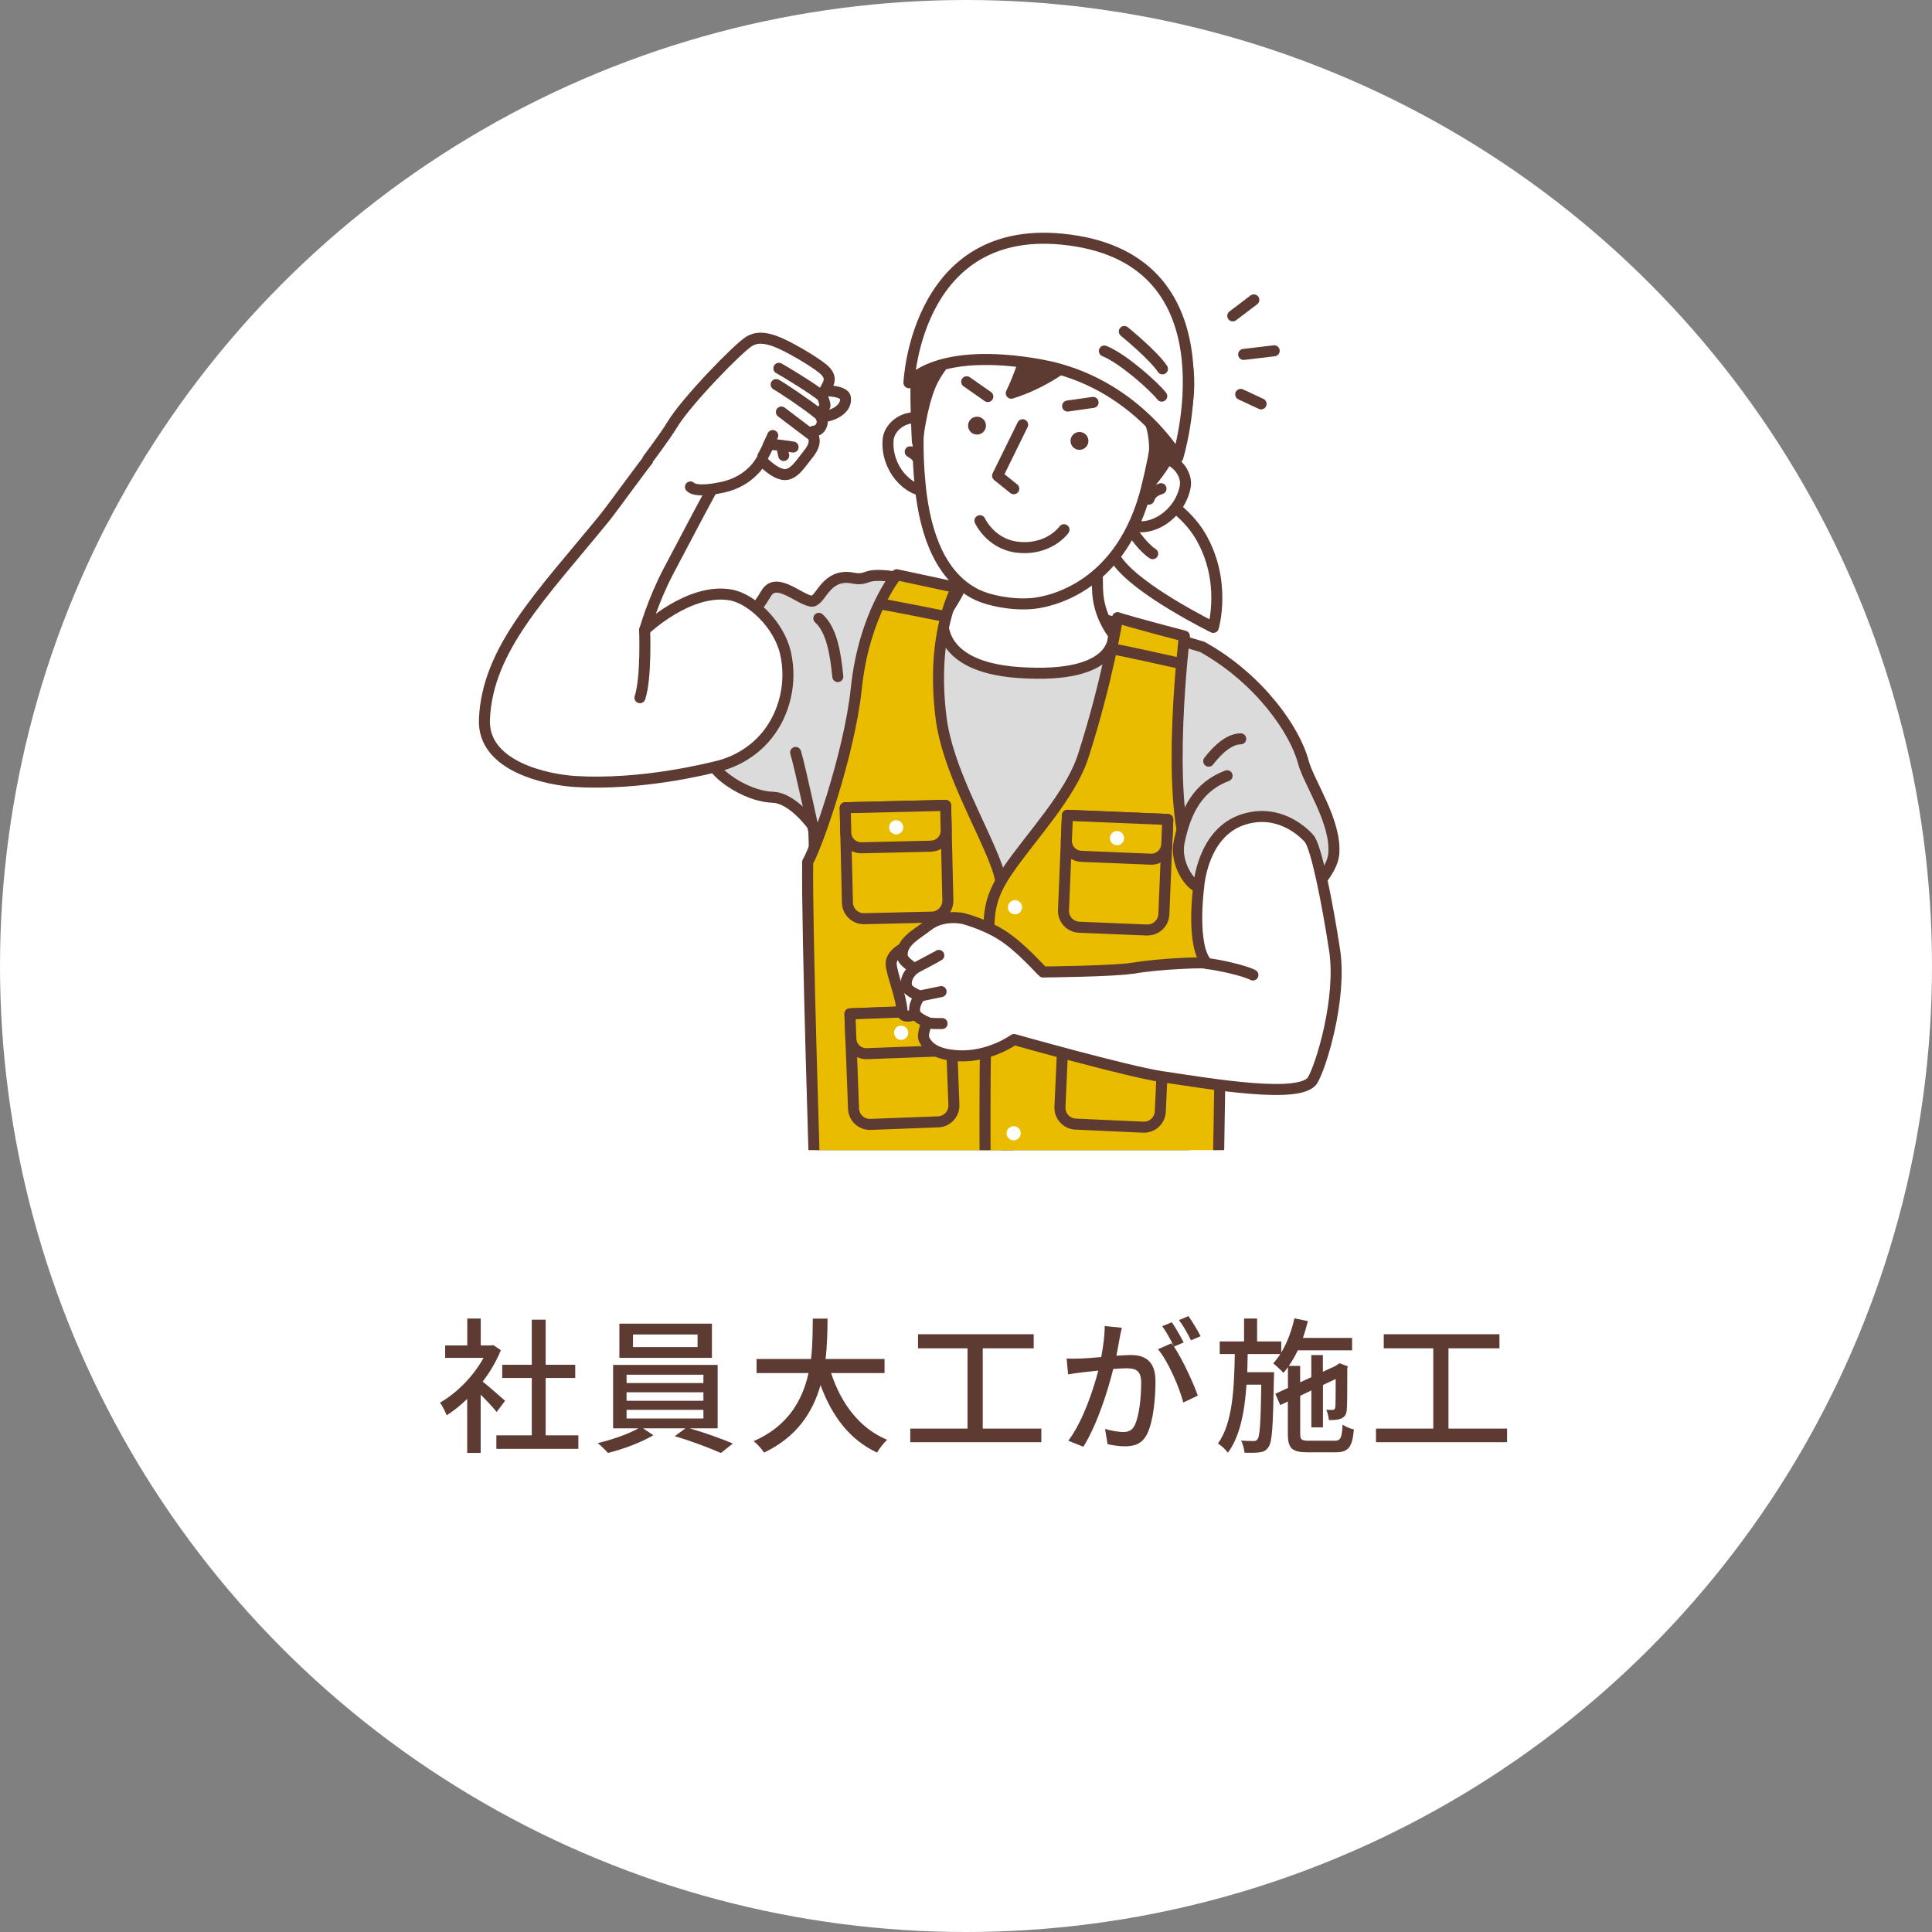 <?xml version="1.0" encoding="UTF-8"?>
<svg id="_レイヤー_2" data-name="レイヤー 2" xmlns="http://www.w3.org/2000/svg" xmlns:xlink="http://www.w3.org/1999/xlink" viewBox="0 0 277.02 277.02">
  <rect x="0" y="0" width="277.02" height="277.02" fill="#808080" stroke="none"/>
  <defs>
    <style>
      .cls-1, .cls-2, .cls-3, .cls-4, .cls-5, .cls-6, .cls-7 {
        stroke-linecap: round;
        stroke-linejoin: round;
        stroke-width: 1.58px;
      }

      .cls-1, .cls-3, .cls-5 {
        stroke: #5d3a32;
      }

      .cls-1, .cls-6 {
        fill: #dbdbdb;
      }

      .cls-8, .cls-2 {
        fill: #fff;
      }

      .cls-2, .cls-7 {
        stroke: #5d3a32;
      }

      .cls-9, .cls-5 {
        fill: none;
      }

      .cls-3, .cls-4 {
        fill: #eabc00;
      }

      .cls-4, .cls-6 {
        stroke: #251e1c;
      }

      .cls-10 {
        fill: #5d3a32;
      }

      .cls-11 {
        clip-path: url(#clippath);
      }

      .cls-7 {
        fill: #5d3a32;
      }
    </style>
    <clipPath id="clippath">
      <rect class="cls-9" x="62.61" y="20.37" width="158.61" height="144.54"/>
    </clipPath>
  </defs>
  <g id="_レイヤー_2-2" data-name="レイヤー 2">
    <circle class="cls-8" cx="138.51" cy="138.51" r="138.51"/>
    <g class="cls-11">
      <g>
        <path class="cls-1" d="M186.86,109.21c-1.14-4.35-6.17-11.82-14.44-16.44,0,0-18.11-5.59-24.47-5.82-6.36-.23-20-5.58-23.56-4.23-1.62.62-2.03-.08-3.52.1-2.81.34-3.35,3.61-4.6,3.37-1.87-.37-4.98-3.5-6.4-1.12-3.22,5.39-3.16,1.79-5.5,2.66-1.07.4-1.43,4.66-2.12,5.98-1.22,2.32-4.18,11.02.56,16.75,1.09,1.32,4.61,3.74,8.03,3.86,2.92.1,5.84,4.28,5.84,4.28l1.33,45.92,51.75.81s1.69-22.6,2.15-27.4c.11-1.16.4-3.88.72-7.47.05.02-.76,1.25-.72,1.27,1.63.59,3.96,3.34,5.84,3.48,1.88.14,13.07-8.06,13.49-12.72.42-4.66-3.58-10.24-4.38-13.28Z"/>
        <path class="cls-2" d="M159.66,90.96s-1.78-2.11-2.2-5.31c-.34-2.57.14-12.68.14-12.68l-19.06.43s-.31,9.97-1.25,11.69c-.93,1.72-2.03,3.25-2.03,3.25,0,0-1.57,7.23,10.79,8.09,14.55,1.01,13.59-5.47,13.59-5.47Z"/>
        <path class="cls-3" d="M137.21,84.26s-3.81,6.39-2.28,18.62c.94,7.5,5.92,15.61,8.03,21.45,1.6,4.44.25,9.08.15,13.15-.46,19.09,2.19,33.38,2.19,33.38h-28.41s-1.23-37.95-1.08-47.27c1.23-2.03,5.98-15.4,6.97-24.88,1.11-10.67,5.8-16.3,5.8-16.3l8.64,1.85Z"/>
        <path class="cls-3" d="M160.24,88.56s-1.47,9.12-4.92,19.83c-1.83,5.67-7.34,11.35-10.83,16.43-2.86,4.16-2.62,6.27-2.78,10.06-.74,17.37-.4,35.98-.4,35.98h33.34l.6-38.19s-1.26-.49-4.72-9.62c-3.46-9.14-.7-31.84-.7-31.84,0,0-7.57-1.98-9.59-2.64Z"/>
        <g>
          <path class="cls-3" d="M164.43,133.35l-9.69-.4c-1.3-.05-2.31-1.15-2.25-2.45l.56-13.6,14.39.59-.56,13.6c-.05,1.3-1.15,2.31-2.45,2.25Z"/>
          <path class="cls-3" d="M152.93,117.2h14.4v3.57c0,1.22-.99,2.22-2.22,2.22h-9.96c-1.22,0-2.22-.99-2.22-2.22v-3.57h0Z" transform="translate(5.08 -6.49) rotate(2.36)"/>
          <path class="cls-8" d="M161.18,120.22c-.02.56-.5,1-1.06.97-.56-.02-1-.5-.97-1.06.02-.56.5-1,1.06-.97.56.02,1,.5.97,1.06Z"/>
        </g>
        <g>
          <path class="cls-3" d="M133.61,131.5l-9.69.23c-1.3.03-2.38-1-2.41-2.3l-.32-13.61,14.4-.34.32,13.61c.03,1.3-1,2.38-2.3,2.41Z"/>
          <path class="cls-3" d="M133.5,121.33l-9.96.23c-1.23.03-2.24-.94-2.27-2.17l-.08-3.57,14.4-.34.08,3.57c.03,1.23-.94,2.24-2.17,2.27Z"/>
          <path class="cls-8" d="M129.51,118.6c.01.56-.43,1.03-.99,1.04-.56.01-1.03-.43-1.04-.99-.01-.56.43-1.03.99-1.04.56-.01,1.03.43,1.04.99Z"/>
        </g>
        <g>
          <path class="cls-3" d="M163.91,161.62l-9.69-.44c-1.3-.06-2.3-1.16-2.24-2.46l.62-13.6,14.39.66-.62,13.6c-.06,1.3-1.16,2.3-2.46,2.24Z"/>
          <path class="cls-4" d="M164.51,151.46l-9.95-.46c-1.22-.06-2.17-1.09-2.12-2.32l.16-3.57,14.39.66-.16,3.57c-.06,1.22-1.09,2.17-2.32,2.12Z"/>
          <path class="cls-8" d="M160.72,148.47c-.03.56-.5,1-1.06.97-.56-.03-1-.5-.97-1.06.03-.56.5-1,1.06-.97.56.03,1,.5.97,1.06Z"/>
        </g>
        <g>
          <path class="cls-3" d="M122.16,145.1h14.4v13.61c0,1.3-1.05,2.35-2.35,2.35h-9.7c-1.3,0-2.35-1.05-2.35-2.35v-13.61h0Z" transform="translate(-5.67 4.97) rotate(-2.16)"/>
          <path class="cls-3" d="M134.26,150.71l-9.96.37c-1.22.05-2.26-.91-2.3-2.13l-.13-3.57,14.39-.54.13,3.57c.05,1.22-.91,2.26-2.13,2.3Z"/>
          <path class="cls-8" d="M130.23,148.04c.02.56-.42,1.03-.98,1.06-.56.02-1.03-.42-1.06-.98s.42-1.03.98-1.06c.56-.02,1.03.42,1.06.98Z"/>
        </g>
        <path class="cls-1" d="M116.86,119.99s-2.18-10.21-2.78-12.1"/>
        <path class="cls-2" d="M157.21,66.66s11.07,3.66,14.9,10.17c3.83,6.51,1.86,13.13,1.86,13.13,0,0-10.96-5.38-13.84-9.64-2.87-4.26-2.92-13.67-2.92-13.67Z"/>
        <path class="cls-2" d="M162.56,76.48s1.36,2.04,2.72,2.91"/>
        <path class="cls-2" d="M133.17,70.4c-2.97.19-6.13-3.29-5.83-7.31.19-2.52,3.85-4.38,5.82-2.25.72.78,1.53,1.97,1.79,2.51"/>
        <path class="cls-2" d="M130.51,64.78c.58.34,1.29.8,1.39,1.82"/>
        <path class="cls-2" d="M162.32,75.31c2.8.99,6.79-1.49,7.61-5.44.51-2.47-2.51-5.27-4.98-3.76-.91.56-2.01,1.47-2.41,1.93"/>
        <path class="cls-2" d="M166.47,70.07c-.63.21-1.42.52-1.73,1.5"/>
        <path class="cls-2" d="M166.44,55.15c.17,4.04-.66,9.17-1.98,14.6-3.47,14.28-13.63,16.51-16.39,16.78-3.06.29-6.4-.49-7.94-1.23-5.08-2.43-7.44-8.37-8.18-15.59-.48-4.74-.71-12.67,1.62-17.62,2.33-4.95,9.93-17.34,21.37-8.46,6.71,5.21,11.19,4.23,11.5,11.52Z"/>
        <path class="cls-2" d="M140.51,74.66s1.51,3.35,5.36,3.8c4.57.52,6.69-2.51,6.69-2.51"/>
        <path class="cls-2" d="M145.36,70.08l-2.32-1.87s2.69-5.48,3.59-7.31"/>
        <path class="cls-10" d="M138.94,60.46c-.31.64-.05,1.41.58,1.72.64.31,1.41.05,1.72-.58.31-.64.05-1.41-.58-1.72-.64-.31-1.41-.05-1.72.58Z"/>
        <path class="cls-10" d="M153.63,62.65c-.31.64-.05,1.41.58,1.72.64.31,1.41.05,1.72-.58.31-.64.05-1.41-.58-1.72-.64-.31-1.41-.05-1.72.58Z"/>
        <path class="cls-7" d="M133.45,55.15c-1.39,3.22-1.91,8.18-1.91,8.18,0,0-.45-8.16-.04-12.14.55-5.34,4.59-10.34,8.77-12.48,2.62-1.34,5.75-2.58,8.75-3.03,4.88-.73,10.31,1.48,13.61,4.16,3.69,3,3.06,6.67,3.06,6.67,0,0,3.7,1.08,4.4,4.7,2.14,11.19-5.95,18.83-5.62,18.53,0,0,2.56-5.46-.19-10.74-2.58-4.96-4.97-9.92-4.39-13.22,0,0-6.04,7.88-14.89,10.6,0,0,2.71-5.47,2.31-8.42,0,0-5.28-.62-8.11,2.83l.31-3.35s-4.56,4.21-6.07,7.71Z"/>
        <path class="cls-2" d="M130.33,54.88s1.02-24.09,24-20.32c22.98,3.77,14.55,31.01,14.55,31.01,0,0-6.27-10.88-19.72-13.27-15.01-2.67-18.83,2.58-18.83,2.58Z"/>
        <path class="cls-2" d="M158.35,50.33c2.75,1.11,7.21,5.15,8.23,6.47"/>
        <path class="cls-2" d="M161.21,47.53s4.18,3.4,5.47,5.36"/>
        <path class="cls-6" d="M96.57,97.22s-1.03,5.62-2.66,9.67"/>
        <path class="cls-8" d="M146.55,130.12c-.02.56-.49,1-1.05.98-.56-.02-1-.49-.98-1.05.02-.56.49-1,1.05-.98.56.02,1,.49.98,1.05Z"/>
        <path class="cls-8" d="M146.28,147.19c-.02.56-.49,1-1.05.98-.56-.02-1-.49-.98-1.05.02-.56.49-1,1.05-.98.56.02,1,.49.98,1.05Z"/>
        <path class="cls-8" d="M146.36,162.53c-.02.56-.49,1-1.05.98-.56-.02-1-.49-.98-1.05.02-.56.49-1,1.05-.98.56.02,1,.49.98,1.05Z"/>
        <path class="cls-2" d="M93.9,64.71c-2.01,2.42-5.92,7.96-7.33,9.69-8.93,10.93-16.7,18.66-17.11,28.76-.28,6.81,9.14,8.67,13.07,8.9,9.45.56,18.84-1.81,20.51-2.22,1.67-.42,4.69-1.59,6.99-4.48,2.51-3.16,3.54-7.53,2.61-11.68-.94-4.17-4.9-7.82-7.79-8.36-6-1.13-12.4,5-12.4,5,0,0,1.15-4.14,3.39-8.41,2.94-5.59,6.39-12.13,6.67-12.46"/>
        <g>
          <path class="cls-2" d="M117.59,56.02s3.45-.17,3.63,1.02c.25,1.69-2.04,2.79-3.73,2.72"/>
          <path class="cls-2" d="M99,69.82s.57.92,4.63.04c4.06-.88,5.54-3.88,5.54-3.88,0,0,1.73,1.88,3.18,2.06,1.45.18,2.5-1.64,3.59-2.99,1.4-1.75.55-2.54.52-3-.03-.46.94.1,1.38-1.19.12-.36.1-.84-.42-1.5.13-.22.52-.44.84-1.1.17-.34-.46-1.35-.28-1.73.6-1.32,1.49-2.04.41-3.28-.77-.87-4.28-2.99-6.34-3.94-2.45-1.12-3.67-.92-4.59-.39-1.51.86-9.07,8.64-11.06,11.95-1,1.67-3.5,4.97-3.5,4.97"/>
          <line class="cls-5" x1="116.58" y1="62.52" x2="112.04" y2="59.08"/>
          <path class="cls-5" d="M117.16,59.19c-1.25-1.07-5.28-3.75-5.87-4.05"/>
          <path class="cls-5" d="M117.91,56.84c-1.25-1.07-5.64-3.72-6.23-4.03"/>
          <path class="cls-5" d="M109.38,65.44s.73-1.33.79-1.6c.07-.32,3.55.26,3.55.26"/>
          <line class="cls-5" x1="112.11" y1="64.13" x2="112.37" y2="65.31"/>
          <line class="cls-5" x1="110.17" y1="63.84" x2="110.8" y2="62.45"/>
        </g>
        <path class="cls-3" d="M126.32,86.62c.35,0,8.96,1.72,8.96,1.72"/>
        <path class="cls-3" d="M159.44,93.05c.59,0,9.7,2.05,9.7,2.05"/>
        <path class="cls-1" d="M117.41,88.66c1.88,1.67,2.41,5.22,2.72,8.35"/>
        <path class="cls-1" d="M92.43,90.31s.27,6.91-.67,9.73"/>
        <line class="cls-2" x1="138.61" y1="54.74" x2="141.64" y2="56.86"/>
        <line class="cls-2" x1="153.08" y1="58.22" x2="156.73" y2="57.7"/>
        <path class="cls-1" d="M175.95,111.23c-4.03,1.52-5.92,4.82-6.88,9.52-.63,3.06,1.6,6.19,2.78,6.43"/>
        <path class="cls-1" d="M173.31,109.14c.56-.7,2.5-3.2,4.59-3.2"/>
        <g>
          <path class="cls-2" d="M132.3,139.33c.69,2.12.16,4.4-.39,5.4-.55,1-2.49,1.36-2.55.42-.13-2.36-1.54-5.55-1.58-6.97s2.05-2.53,2.7-2.53,1.81,3.68,1.81,3.68Z"/>
          <g>
            <path class="cls-2" d="M162.39,138.82c-2.34.44-12.83.55-12.83.55-.5-.43-3.21-3.58-5.92-5.3-2.52-1.6-5.51-2.36-5.51-2.36,0,0-2.92-.7-5.1,1.02-1.55,1.22-3.94,2.36-3.64,4.44.11.74,1.74,1.7,1.74,1.7,0,0-1.53,1.13-1.11,2.62.2.71,1.9,1.33,1.9,1.33,0,0-1.1,1.27-.7,2.53.18.55,1.7,1.23,1.7,1.23,0,0-.74,1.69-.43,2.4.77,1.78,2.89,2.32,5.08,2.41,4.39.16,7.83-2.34,7.83-2.34,0,0,16.27,4.59,21.17,5.32,7.38,1.1,19.98,3.25,21.64.51,1.21-1.99,4.21-11.71,3.15-18.66-1.08-7.04-2.65-14.83-3.65-15.98-1.01-1.15-4.46-4.25-9.31-2.78-6.08,1.84-6.53,9.73-6.53,9.73,0,0-1.15,8.58,1.24,10.98.41-.29-7.21.01-10.7.67Z"/>
            <path class="cls-2" d="M134.61,136.99c-.09.08-3.48,1.87-3.48,1.87"/>
            <line class="cls-2" x1="134.94" y1="142.18" x2="131.92" y2="142.81"/>
            <path class="cls-2" d="M135.08,146.76s-1.97.06-2.16-.19"/>
          </g>
          <path class="cls-2" d="M173.09,138.16c1.63.18,5.32.99,6.56,1.64"/>
        </g>
        <line class="cls-5" x1="179.78" y1="43" x2="176.76" y2="45.29"/>
        <line class="cls-5" x1="178.32" y1="50.82" x2="182.7" y2="50.3"/>
        <line class="cls-5" x1="177.9" y1="56.55" x2="180.82" y2="57.91"/>
      </g>
    </g>
    <g>
      <path class="cls-10" d="M71.21,202.45c-.48-.61-1.43-1.62-2.29-2.48v8.36h-1.93v-7.75c-.94.92-1.95,1.72-2.94,2.35-.19-.5-.67-1.43-.96-1.81,2.39-1.36,4.81-3.8,6.24-6.42h-5.5v-1.78h3.17v-3.86h1.93v3.86h1.45l.34-.06,1.09.73c-.63,1.6-1.55,3.13-2.6,4.51.99.8,2.73,2.31,3.21,2.75l-1.2,1.6ZM82.93,205.81v1.93h-11.76v-1.93h5.08v-8.23h-4.24v-1.89h4.24v-6.47h1.99v6.47h4.24v1.89h-4.24v8.23h4.68Z"/>
      <path class="cls-10" d="M98.89,204.8c2.1.61,4.62,1.51,6.19,2.18l-1.72,1.36c-1.57-.71-4.41-1.78-6.61-2.41l1.53-1.13h-6.07l1.47.99c-1.68,1.01-4.37,2.02-6.51,2.54-.36-.4-.99-1.05-1.47-1.41,2-.46,4.45-1.32,5.84-2.12h-3.63v-9.09h14.99v9.09h-4.01ZM102.08,194.7h-13.27v-4.91h13.27v4.91ZM89.84,198.31h11.02v-1.2h-11.02v1.2ZM89.84,200.85h11.02v-1.22h-11.02v1.22ZM89.84,203.39h11.02v-1.24h-11.02v1.24ZM100.02,191.34h-9.26v1.81h9.26v-1.81Z"/>
      <path class="cls-10" d="M119.17,196.88c1.43,4.37,4.07,7.92,8.04,9.57-.48.42-1.13,1.24-1.45,1.83-3.93-1.83-6.47-5.23-8.11-9.68-1.07,3.8-3.34,7.43-8.1,9.68-.32-.52-.95-1.22-1.49-1.64,5-2.18,7.03-5.96,7.87-9.76h-7.45v-2.02h7.81c.25-2.1.23-4.12.25-5.79h2.12c-.02,1.7-.04,3.72-.29,5.79h8.46v2.02h-7.66Z"/>
      <path class="cls-10" d="M149.31,204.84v1.95h-18.79v-1.95h8.21v-11.51h-7.1v-2.02h16.59v2.02h-7.31v11.51h8.4Z"/>
      <path class="cls-10" d="M160.86,190.38c-.1.44-.23.97-.31,1.43-.11.63-.29,1.64-.48,2.58.84-.06,1.6-.1,2.08-.1,1.99,0,3.53.84,3.53,3.74,0,2.46-.31,5.75-1.18,7.54-.69,1.41-1.76,1.81-3.21,1.81-.8,0-1.78-.15-2.48-.31l-.36-2.18c.86.25,1.99.44,2.56.44.74,0,1.32-.19,1.7-.99.63-1.3.92-3.91.92-6.07,0-1.78-.8-2.08-2.12-2.08-.42,0-1.11.04-1.89.1-.76,3.07-2.23,7.83-4.28,11.15l-2.16-.86c2.08-2.77,3.57-7.24,4.3-10.06-.94.1-1.78.19-2.27.25-.55.06-1.47.19-2.06.29l-.21-2.27c.71.04,1.3.02,2.02,0,.67-.02,1.78-.1,2.94-.21.29-1.53.5-3.11.5-4.45l2.46.25ZM168.33,193.08c1.26,1.89,2.79,5.25,3.42,7.03l-2.08.99c-.59-2.23-2.16-5.88-3.63-7.64l1.95-.86c.11.15.21.29.34.46-.42-.84-1.09-2.1-1.68-2.9l1.37-.57c.53.76,1.28,2.08,1.7,2.9l-1.39.59ZM170.77,192.18c-.44-.9-1.11-2.1-1.72-2.9l1.36-.57c.55.78,1.34,2.1,1.74,2.88l-1.39.59Z"/>
      <path class="cls-10" d="M191.35,206.58c.88,0,1.05-.38,1.16-2.31.42.29,1.11.59,1.62.69-.23,2.54-.78,3.28-2.64,3.28h-3.97c-2.27,0-2.86-.55-2.86-2.65v-4.64l-1.09.52-.71-1.62,1.81-.84v-2.98c-.21.29-.42.57-.65.82-.29-.34-1.05-1.05-1.47-1.36.38-.4.71-.84,1.03-1.34h-4.68c-.02.88-.04,1.74-.06,2.6h3.84s0,.57-.02.82c-.13,6.8-.23,9.2-.78,9.91-.34.52-.71.69-1.26.76-.52.08-1.34.08-2.18.06-.04-.52-.23-1.28-.5-1.74.78.06,1.45.06,1.76.06.27.02.46-.04.63-.29.31-.42.44-2.37.52-7.79h-2.12c-.27,3.88-.92,7.39-2.67,9.76-.32-.44-.92-1.03-1.43-1.32,2.1-2.88,2.33-7.81,2.42-12.83h-2.16v-1.81h3.49v-3.28h1.87v3.28h3.46v1.6c.84-1.39,1.49-3.11,1.89-4.91l1.93.4c-.21.82-.44,1.64-.71,2.41h7.05v1.78h-7.79c-.38.82-.82,1.55-1.28,2.23h1.62v2.35l1.6-.73v-3.17h1.66v2.39l1.87-.86.17-.13.34-.23,1.2.44-.08.27c0,2.98,0,5.4-.08,5.98-.04.73-.38,1.09-.92,1.28-.46.17-1.13.19-1.64.17-.04-.46-.19-1.09-.38-1.47.34.02.76.02.92.02.21,0,.31-.06.38-.36.04-.25.06-1.78.06-4.07l-1.83.86v6.07h-1.66v-5.29l-1.6.76v5.48c0,.82.17.97,1.28.97h3.67Z"/>
      <path class="cls-10" d="M216.09,204.84v1.95h-18.79v-1.95h8.21v-11.51h-7.1v-2.02h16.59v2.02h-7.31v11.51h8.4Z"/>
    </g>
  </g>
</svg>